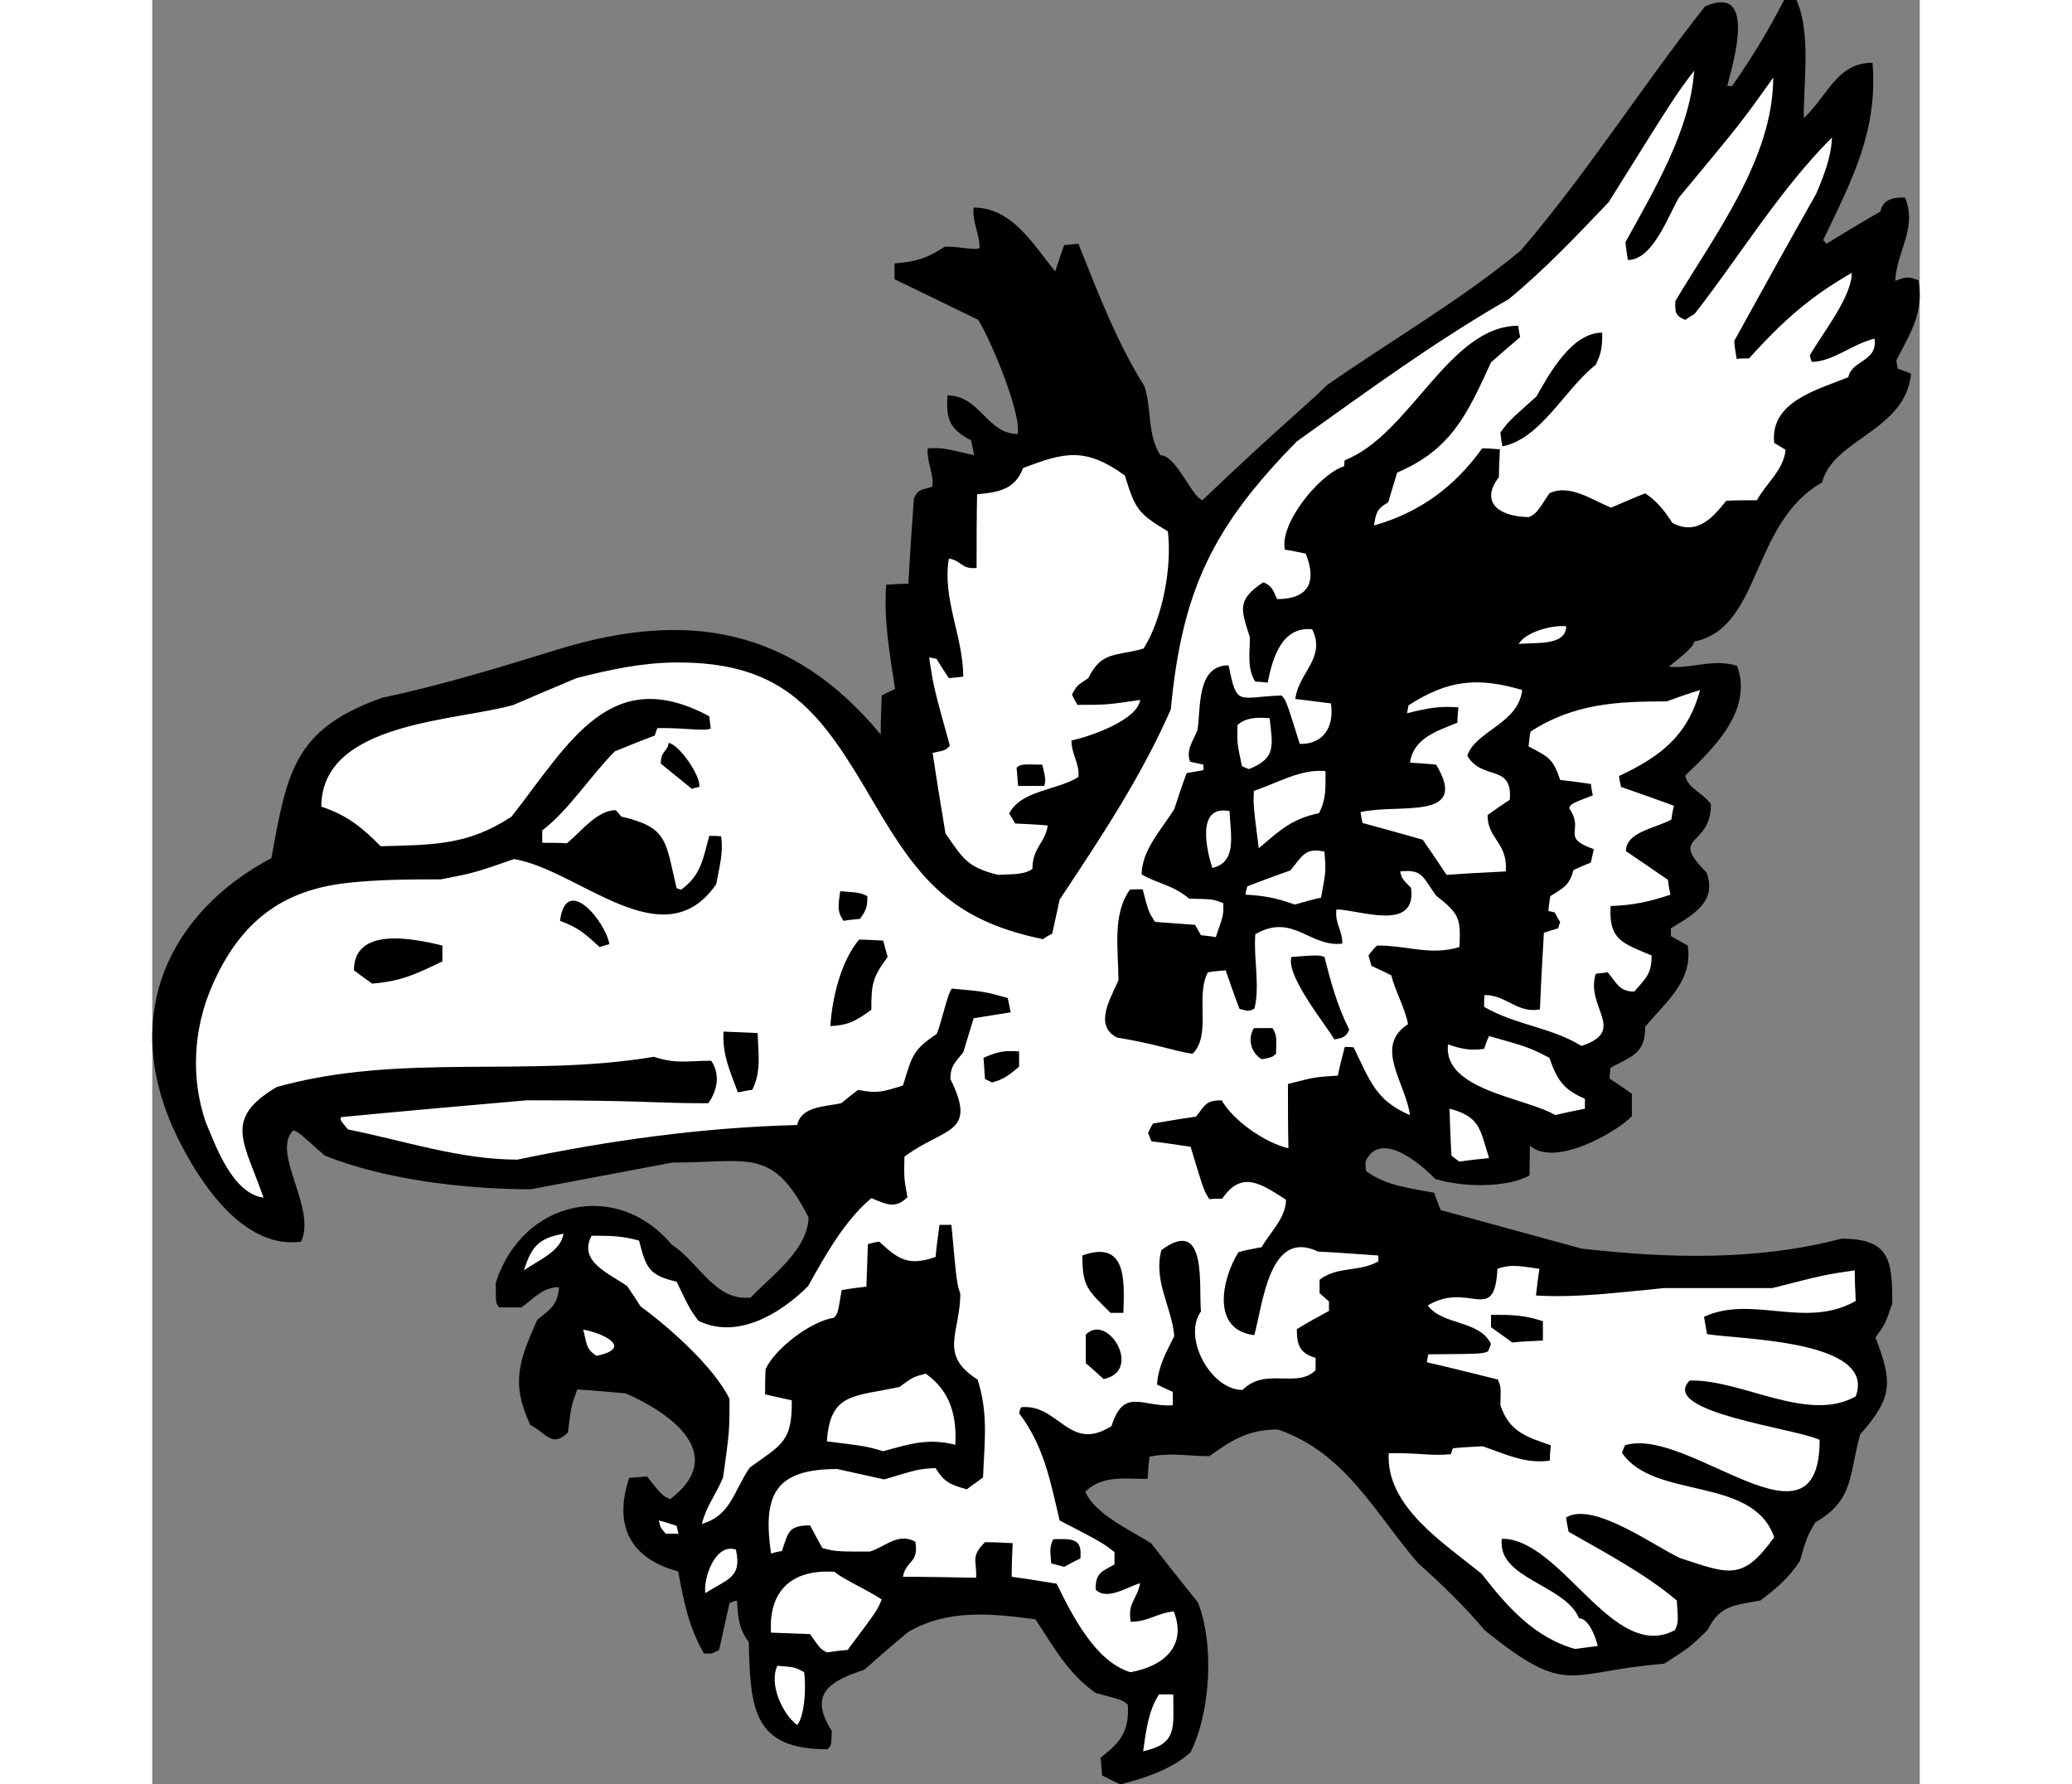 <?xml version="1.0" encoding="UTF-8"?>
<!DOCTYPE svg PUBLIC "-//W3C//DTD SVG 1.1//EN" "http://www.w3.org/Graphics/SVG/1.1/DTD/svg11.dtd">
<!-- Creator: CorelDRAW -->
<svg xmlns="http://www.w3.org/2000/svg" xml:space="preserve" width="7.848in" height="6.757in" version="1.1" style="shape-rendering:geometricPrecision; text-rendering:geometricPrecision; image-rendering:optimizeQuality; fill-rule:evenodd; clip-rule:evenodd"
viewBox="0 0 7847.73 7920.78"
 xmlns:xlink="http://www.w3.org/1999/xlink"
 xmlns:xodm="http://www.corel.com/coreldraw/odm/2003">
 <rect x="0" y="0" width="7847.73" height="7920.78" fill="#808080" stroke="none"/>
 <defs>
  <style type="text/css">
   <![CDATA[
    .fil0 {fill:black}
    .fil1 {fill:white}
   ]]>
  </style>
 </defs>
 <g id="Layer_x0020_1">
  <g id="_2008578562704">
   <path class="fil0" d="M4298.58 7920.78c-28.52,-13.16 -54.85,-26.33 -81.18,-39.49 -2.19,-26.33 -4.39,-52.66 -6.58,-78.99 89.96,-70.21 127.26,-116.29 120.68,-234.77 -19.75,-19.75 -19.75,-19.75 -142.62,-52.66 -122.87,-85.57 -184.31,-201.86 -267.68,-326.92 -197.47,-26.33 -390.55,-46.08 -566.08,57.05 -65.82,54.85 -129.45,109.71 -193.08,166.75 -160.17,52.66 -247.94,109.71 -144.81,272.07 -2.19,65.82 -2.19,65.82 -19.75,81.18 -329.12,0 -342.28,-177.72 -348.87,-476.12 -46.08,-61.44 -46.08,-105.32 -52.66,-184.31 -10.97,2.19 -21.94,6.58 -32.91,10.97 -15.36,68.02 -30.72,138.23 -46.08,208.44 -32.91,17.55 -32.91,17.55 -68.02,15.36 -68.02,-120.68 -87.76,-225.99 -114.09,-364.22 -199.67,-52.66 -291.82,-190.89 -217.22,-414.69 26.33,-2.19 52.66,-4.39 78.99,-6.58 65.82,83.38 65.82,83.38 103.12,100.93 258.91,-197.47 4.39,-381.78 -197.47,-469.54 -72.41,-6.58 -144.81,-13.16 -215.02,-17.55 -26.33,70.21 -26.33,70.21 -41.69,190.89 -70.21,70.21 -96.54,2.19 -166.75,-32.91 -87.76,-186.5 -50.46,-285.24 30.72,-467.35 65.82,-52.66 89.96,-68.02 96.54,-144.81 -72.41,0 -111.9,50.46 -166.75,89.96 -32.91,0 -65.82,0 -98.74,0 -15.36,-17.55 -15.36,-17.55 -15.36,-109.71 118.48,-368.61 539.75,-458.57 781.11,-168.95 122.87,78.99 190.89,252.32 351.06,234.77 94.35,-98.74 252.32,-210.64 256.71,-355.45 -160.17,-313.76 -261.1,-243.55 -605.58,-243.55 -210.64,39.49 -419.08,78.99 -627.52,118.48 -289.62,0 -645.07,-41.69 -914.95,-149.2 -120.68,-107.51 -120.68,-107.51 -140.42,-111.9 -98.74,98.74 105.32,344.48 35.11,493.68 -229.29,31.68 -416.05,-203.17 -536.76,-438.61 -289.3,-564.21 -38.6,-1029.64 405.12,-1264.03 70.21,-388.36 103.12,-572.67 489.29,-710.9 266.52,-56.77 522.84,-135.08 780.36,-214.56 571.57,-176.38 1039.42,-100.96 1435.71,376.92 0,-59.24 2.19,-116.29 4.39,-173.34 19.75,-10.97 39.49,-19.75 59.24,-28.52 -24.14,-160.17 -50.46,-302.79 -39.49,-462.96 32.91,-2.19 65.82,-4.39 98.74,-4.39 6.58,-127.26 15.36,-252.32 24.14,-377.39 17.55,-43.88 37.3,-39.49 81.18,-52.66 10.97,-48.27 -24.14,-107.51 -19.75,-171.14 65.82,-2.19 65.82,-2.19 206.25,30.72 -4.39,-21.94 -8.78,-43.88 -13.16,-65.82 -94.35,-50.46 -111.9,-89.96 -105.32,-199.67 144.81,0 175.53,171.14 311.57,171.14 19.75,-85.57 -122.87,-427.85 -175.53,-506.84 -125.06,-61.44 -247.94,-120.68 -370.81,-179.92 0,-24.14 0,-48.27 0,-70.21 100.93,-8.78 140.42,-21.94 223.8,-74.6 76.79,0 127.26,17.55 153.59,6.58 0,-68.02 -32.91,-111.9 -26.33,-179.92 171.14,0 263.29,162.36 362.03,283.04 13.16,-39.49 26.33,-78.99 39.49,-116.29 19.75,-2.19 41.69,-4.39 63.63,-6.58 87.76,219.41 168.95,434.44 294.01,634.1 32.91,107.51 10.97,212.83 70.21,304.98 70.21,0 138.23,184.31 186.5,199.67 311.57,-298.4 482.71,-438.82 550.72,-509.04 285.24,-199.67 594.61,-377.39 862.29,-599 294.01,-342.28 537.56,-728.45 818.41,-1083.9 234.77,-103.12 122.87,256.71 98.74,353.25 6.58,0 13.16,0 21.94,0 87.76,-127.26 160.17,-243.55 230.38,-381.78 17.55,0 35.11,0 54.85,0 65.82,147.01 30.72,362.03 32.91,524.39 107.51,-100.93 147.01,-245.74 304.98,-245.74 24.14,300.59 -87.76,513.42 -219.41,787.69 4.39,4.39 8.78,8.78 15.36,15.36 78.99,-48.27 157.98,-96.54 239.16,-142.62 8.78,-52.66 59.24,-65.82 109.71,-61.44 54.85,138.23 -37.3,234.77 -43.88,368.61 50.46,-17.55 52.66,-19.75 103.12,-2.19 24.14,142.62 -32.91,230.38 -98.74,355.45 2.19,10.97 4.39,24.14 6.58,37.3 19.75,6.58 39.49,13.16 59.24,21.94 -24.14,254.52 -346.67,289.62 -394.94,482.71 -318.4,181.31 -268.27,646.51 -568.28,706.51 0,28.52 -89.96,89.96 -111.9,111.9 107.51,8.78 193.08,-37.3 302.79,-4.39 70.21,193.08 -96.54,359.84 -230.38,487.09 10.97,57.05 78.99,76.79 114.09,127.26 0,195.28 -190.89,131.65 -19.75,302.79 48.27,129.45 -57.05,186.5 -157.98,247.94 0,10.97 0,21.94 0,35.11 24.14,13.16 48.27,26.33 74.6,41.69 24.14,153.59 -89.96,243.55 -188.69,359.84 0,118.48 -54.85,129.45 -153.59,182.11 -2.19,15.36 -4.39,30.72 -4.39,48.27 32.91,21.94 65.82,43.88 98.74,68.02 0,32.91 0,65.82 0,98.74 -68.02,72.41 -342.28,228.19 -451.99,131.65 -2.19,43.88 -2.19,87.76 -2.19,131.65 -103.12,57.05 -302.79,52.66 -419.08,15.36 -61.44,-63.63 -243.55,-221.61 -309.37,-76.79 0,13.16 0,26.33 2.19,41.69 87.76,65.82 197.47,76.79 302.79,96.54 8.78,24.14 17.55,50.46 28.52,76.79 208.44,57.05 416.88,114.09 625.32,171.14 383.97,43.88 778.91,54.85 1154.11,-43.88 215.02,0 225.99,94.35 225.99,287.43 -30.72,89.96 -30.72,89.96 -74.6,151.39 76.79,199.67 76.79,265.49 -68.02,430.05 -50.46,179.92 -26.33,291.82 -199.67,390.55 -37.3,65.82 -37.3,65.82 -68.02,171.14 -50.46,76.79 -103.12,120.68 -175.53,175.53 -120.68,21.94 -179.92,21.94 -234.77,131.65 -78.99,76.79 -78.99,76.79 -193.08,149.2 -430.05,32.91 -421.27,153.59 -796.47,-149.2 -87.76,-105.32 -193.08,-206.25 -296.21,-298.4 -197.47,-230.38 -320.34,-487.09 -620.94,-592.41 -131.65,0 -204.05,46.08 -304.98,118.48 -94.35,0 -168.95,-17.55 -265.49,2.19 -4.39,32.91 -6.58,65.82 -8.78,98.74 -100.93,0 -201.86,-17.55 -276.46,57.05 43.88,100.93 201.86,171.14 291.82,228.19 68.02,87.76 138.23,175.53 208.44,263.29 72.41,184.31 57.05,482.71 -32.91,664.82 -81.18,74.6 -206.25,116.29 -311.57,142.62z"/>
   <path class="fil1" d="M4399.51 7773.77c13.16,-89.96 21.94,-175.53 70.21,-252.32 19.75,0 41.69,0 63.63,0 0,147.01 19.75,219.41 -133.84,252.32z"/>
   <path class="fil1" d="M2863.62 7657.48c-65.82,-48.27 -127.26,-184.31 -87.76,-263.29 78.99,6.58 78.99,6.58 118.48,28.52 8.78,57.05 4.39,190.89 -30.72,234.77z"/>
   <path class="fil1" d="M4342.46 7422.71c-155.78,-48.27 -256.71,-250.13 -326.92,-392.75 -68.02,-10.97 -133.84,-21.94 -199.67,-30.72 0,-50.46 2.19,-100.93 4.39,-149.2 -41.69,-2.19 -83.38,-4.39 -122.87,-4.39 -65.82,65.82 -35.11,81.18 -39.49,157.98 -109.71,-2.19 -217.22,-4.39 -324.73,-4.39 13.16,-74.6 72.41,-59.24 54.85,-155.78 -76.79,-41.69 -131.65,21.94 -201.86,43.88 -149.2,0 -149.2,0 -210.64,-15.36 -19.75,-35.11 -37.3,-68.02 -54.85,-100.93 -98.74,0 -96.54,32.91 -125.06,114.09 -17.55,2.19 -32.91,6.58 -48.27,10.97 -37.3,-258.91 15.36,-375.19 294.01,-375.19 68.02,15.36 138.23,30.72 208.44,46.08 153.59,-46.08 153.59,-46.08 228.19,-50.46 39.49,65.82 70.21,74.6 138.23,94.35 24.14,-17.55 48.27,-35.11 72.41,-52.66 6.58,-157.98 24.14,-285.24 -24.14,-434.44 -175.53,-111.9 -76.79,-206.25 -76.79,-381.78 -15.36,-43.88 -15.36,-43.88 -39.49,-304.98 -17.55,0 -35.11,0 -52.66,0 -6.58,46.08 -13.16,94.35 -17.55,142.62 -120.68,41.69 -164.56,10.97 -250.13,-68.02 -17.55,2.19 -35.11,6.58 -50.46,10.97 -2.19,61.44 -4.39,125.06 -6.58,188.69 -37.3,4.39 -74.6,8.78 -109.71,15.36 -17.55,105.32 -17.55,105.32 -35.11,122.87 -100.93,15.36 -261.1,136.04 -302.79,228.19 -2.19,37.3 -2.19,74.6 -2.19,111.9 39.49,8.78 78.99,17.55 118.48,26.33 2.19,184.31 -43.88,195.28 -186.5,298.4 -72.41,105.32 -83.38,212.83 -212.83,250.13 19.75,-78.99 63.63,-131.65 94.35,-206.25 28.52,-206.25 28.52,-206.25 28.52,-348.87 -70.21,-142.62 -265.49,-315.95 -394.94,-410.3 -19.75,-30.72 -39.49,-61.44 -59.24,-89.96 -81.18,-57.05 -219.41,-109.71 -157.98,-223.8 78.99,0 136.04,0 210.64,21.94 30.72,118.48 41.69,153.59 166.75,182.11 59.24,122.87 59.24,122.87 96.54,173.34 173.34,85.57 366.42,-32.91 487.09,-153.59 74.6,-133.84 162.36,-291.82 280.85,-390.55 70.21,28.52 107.51,48.27 160.17,-4.39 -15.36,-85.57 -15.36,-85.57 -13.16,-179.92 175.53,-131.65 326.92,-96.54 204.05,-344.48 0,-59.24 21.94,-74.6 57.05,-118.48 15.36,-50.46 30.72,-100.93 46.08,-151.39 54.85,-8.78 109.71,-17.55 164.56,-26.33 -4.39,-21.94 -8.78,-43.88 -13.16,-63.63 -103.12,-28.52 -103.12,-28.52 -247.94,-41.69 -19.75,19.75 -50.46,168.95 -68.02,201.86 -109.71,72.41 -109.71,103.12 -149.2,228.19 -83.38,26.33 -111.9,37.3 -199.67,19.75 -26.33,19.75 -50.46,39.49 -74.6,59.24 -72.41,15.36 -177.72,13.16 -195.28,96.54 -421.27,10.97 -831.57,68.02 -1241.87,153.59 -256.71,0 -500.26,-83.38 -752.58,-133.84 -35.11,-41.69 -35.11,-41.69 -30.72,-54.85 274.27,-26.33 548.53,-50.46 824.99,-74.6 528.78,0 557.31,13.16 805.24,13.16 39.49,-54.85 54.85,-127.26 13.16,-188.69 -105.32,0 -155.78,15.36 -254.52,-17.55 -559.5,94.35 -1123.39,-19.75 -1674.11,133.84 -241.35,142.62 -144.81,243.55 -59.24,491.48 -138.23,-19.75 -210.64,-225.99 -256.71,-335.7 -65.76,-191.96 -57.41,-411.39 31.14,-610.92 123.88,-279.16 308.74,-419.36 600.9,-450.97 134.67,-14.56 268.37,-15.43 412.36,-15.43 147.01,-28.52 147.01,-28.52 324.73,-89.96 289.62,48.27 662.62,449.79 897.4,111.9 13.16,-74.6 32.91,-136.04 21.94,-212.83 -17.55,-2.19 -35.11,-2.19 -52.66,-2.19 -28.52,105.32 -37.3,175.53 -125.06,239.16 -6.58,-2.19 -13.16,-4.39 -19.75,-6.58 -50.46,-210.64 -37.3,-269.88 -245.74,-318.15 -8.78,-10.97 -17.55,-19.75 -24.14,-28.52 -83.38,0 -155.78,96.54 -217.22,147.01 -37.3,-2.19 -74.6,-2.19 -109.71,-2.19 0,-19.75 0,-37.3 0,-54.85 118.48,-89.96 212.83,-241.35 322.54,-351.06 59.24,-24.14 118.48,-48.27 177.72,-70.21 2.19,-10.97 6.58,-21.94 10.97,-32.91 125.06,-2.19 204.05,15.36 236.97,2.19 -2.19,-19.75 -4.39,-37.3 -6.58,-54.85 -438.82,-234.77 -618.74,114.09 -877.65,445.41 -195.28,129.45 -353.25,125.06 -581.44,131.65 -81.18,-83.38 -153.59,-140.42 -263.29,-175.53 0,-379.58 607.77,-379.58 853.51,-451.99 92.15,-39.49 184.31,-78.99 278.65,-118.48 156.88,-40.59 296.21,-68.02 434.71,-69.66 499.84,-5.92 656.59,230.63 886.42,623.16 197.38,337.15 342.93,520.47 750.12,604.99 13.16,-8.78 26.33,-17.55 41.69,-24.14 10.97,-50.46 21.94,-100.93 32.91,-151.39 182.11,-274.27 362.03,-544.14 493.68,-844.74 50.46,-533.17 188.69,-811.82 559.5,-1189.21 307.18,-219.41 612.16,-443.21 941.28,-631.91 160.17,-131.65 300.59,-280.85 443.21,-430.05 296.21,-473.93 296.21,-473.93 379.58,-583.64 -17.55,265.49 -179.92,533.17 -304.98,761.36 2.19,26.33 6.58,52.66 10.97,78.99 109.71,0 177.72,-193.08 225.99,-276.46 278.65,-335.7 278.65,-335.7 419.08,-533.17 0,357.64 -258.91,697.73 -434.44,991.74 -2.19,50.46 0,65.82 43.88,83.38 13.16,-8.78 26.33,-17.55 41.69,-26.33 201.86,-258.91 377.39,-550.72 609.97,-783.3 -4.39,89.96 -35.11,166.75 -70.21,250.13 -122.87,217.22 -243.55,434.44 -364.22,653.85 2.19,26.33 6.58,52.66 10.97,78.99 17.55,-2.19 35.11,-2.19 54.85,-2.19 147.01,-162.36 267.68,-272.07 456.38,-379.58 0,107.51 -131.65,269.88 -186.5,366.42 2.19,8.78 4.39,17.55 8.78,28.52 92.15,0 179.92,-78.99 278.65,-103.12 15.36,103.12 -100.93,94.35 -116.29,171.14 -133.84,54.85 -348.87,107.51 -329.12,291.82 15.36,8.78 32.91,19.75 50.46,30.72 -8.78,89.96 -83.38,144.81 -127.26,223.8 -46.08,0 -92.15,0 -136.04,2.19 -59.24,74.6 -129.45,155.78 -239.16,98.74 -35.11,-54.85 -68.02,-96.54 -120.68,-131.65 -50.46,19.75 -100.93,41.69 -151.39,63.63 -83.38,-32.91 -184.31,-107.51 -274.27,-63.63 -57.05,87.76 -57.05,87.76 -89.96,105.32 -122.87,0 -223.8,-59.24 -133.84,-177.72 0,-41.69 2.19,-83.38 4.39,-122.87 -26.33,-2.19 -52.66,-4.39 -78.99,-4.39 -120.68,168.95 -276.46,285.24 -480.51,342.28 10.97,-61.44 13.16,-72.41 63.63,-103.12 13.16,-43.88 26.33,-87.76 39.49,-131.65 243.55,-103.12 313.76,-265.49 416.88,-489.29 41.69,-37.3 85.57,-74.6 129.45,-111.9 -4.39,-17.55 -6.58,-35.11 -8.78,-50.46 -307.18,0 -480.51,484.9 -770.14,596.8 -2.19,8.78 -2.19,17.55 -2.19,26.33 -114.09,37.3 -289.62,258.91 -263.29,370.81 30.72,4.39 61.44,10.97 92.15,17.55 50.46,125.06 13.16,201.86 -127.26,201.86 -17.55,-39.49 -21.94,-59.24 -61.44,-74.6 -118.48,78.99 -98.74,120.68 -59.24,243.55 0,68.02 -13.16,140.42 24.14,197.47 17.55,0 35.11,2.19 54.85,4.39 21.94,-111.9 63.63,-250.13 197.47,-236.97 63.63,127.26 -61.44,193.08 -74.6,309.37 52.66,6.58 105.32,13.16 157.98,19.75 15.36,100.93 -30.72,182.11 -138.23,179.92 -61.44,-195.28 -61.44,-195.28 -81.18,-215.02 -195.28,6.58 -197.47,52.66 -234.77,-133.84 -142.62,0 -122.87,186.5 -138.23,287.43 -19.75,48.27 -52.66,89.96 -32.91,140.42 19.75,4.39 39.49,8.78 59.24,13.16 0,6.58 0,15.36 0,24.14 -26.33,4.39 -50.46,8.78 -74.6,13.16 -19.75,52.66 -37.3,105.32 -54.85,160.17 -54.85,87.76 -144.81,182.11 -144.81,289.62 76.79,43.88 138.23,46.08 210.64,107.51 105.32,2.19 105.32,2.19 151.39,19.75 2.19,50.46 2.19,50.46 -32.91,151.39 -21.94,-4.39 -43.88,-6.58 -65.82,-8.78 -8.78,-15.36 -17.55,-30.72 -26.33,-46.08 -59.24,-4.39 -118.48,-8.78 -177.72,-13.16 -28.52,-43.88 -28.52,-43.88 -54.85,-144.81 -19.75,0 -39.49,0 -57.05,2.19 -78.99,111.9 -50.46,265.49 -50.46,401.52 -32.91,78.99 -111.9,199.67 -6.58,254.52 175.53,28.52 250.13,59.24 335.7,72.41 85.57,-85.57 10.97,-254.52 68.02,-362.03 26.33,-4.39 52.66,-6.58 78.99,-8.78 19.75,57.05 39.49,114.09 61.44,171.14 39.49,10.97 39.49,10.97 65.82,0 26.33,-98.74 -4.39,-225.99 4.39,-331.31 166.75,-96.54 241.35,59.24 386.17,41.69 0,-63.63 -32.91,-85.57 -26.33,-151.39 92.15,-2.19 359.84,105.32 331.31,-96.54 -39.49,-39.49 -39.49,-39.49 -48.27,-72.41 100.93,-10.97 98.74,24.14 160.17,107.51 103.12,81.18 109.71,100.93 103.12,228.19 -131.65,39.49 -234.77,-8.78 -366.42,-6.58 -13.16,13.16 -26.33,28.52 -37.3,43.88 4.39,15.36 8.78,30.72 13.16,46.08 28.52,13.16 57.05,26.33 87.76,41.69 19.75,76.79 61.44,144.81 74.6,217.22 -153.59,98.74 -10.97,258.91 8.78,403.72 -153.59,-65.82 -177.72,-153.59 -250.13,-300.59 -13.16,-2.19 -26.33,-2.19 -39.49,-2.19 -10.97,41.69 -21.94,83.38 -30.72,127.26 -103.12,6.58 -103.12,6.58 -221.61,37.3 0,94.35 0,188.69 2.19,285.24 -103.12,-24.14 -243.55,-120.68 -296.21,-212.83 -70.21,0 -72.41,19.75 -114.09,72.41 -63.63,8.78 -127.26,19.75 -190.89,30.72 -8.78,13.16 -15.36,26.33 -21.94,41.69 4.39,10.97 8.78,24.14 15.36,37.3 57.05,6.58 114.09,15.36 173.34,24.14 59.24,195.28 59.24,195.28 83.38,232.58 17.55,-2.19 37.3,-2.19 57.05,-2.19 87.76,-129.45 175.53,-63.63 283.04,4.39 0,81.18 -68.02,140.42 -107.51,210.64 -35.11,6.58 -70.21,13.16 -103.12,21.94 -74.6,118.48 -122.87,346.67 70.21,368.61 39.49,-147.01 68.02,-473.93 283.04,-370.81 87.76,4.39 177.72,10.97 267.68,17.55 0,8.78 0,17.55 0,26.33 -87.76,48.27 -179.92,19.75 -261.1,81.18 0,19.75 0,39.49 0,59.24 13.16,10.97 26.33,24.14 41.69,37.3 0,13.16 0,26.33 0,41.69 -48.27,26.33 -96.54,52.66 -142.62,81.18 0,70.21 13.16,107.51 83.38,127.26 0,17.55 0,35.11 0,54.85 -83.38,83.38 -221.61,-15.36 -324.73,87.76 -140.42,0 -267.68,-232.58 -184.31,-348.87 -10.97,-107.51 30.72,-425.66 -175.53,-272.07 -37.3,136.04 46.08,252.32 57.05,381.78 -37.3,74.6 -70.21,131.65 -76.79,215.02 21.94,10.97 46.08,21.94 70.21,32.91 0,19.75 0,39.49 0,59.24 -136.04,8.78 -217.22,-81.18 -272.07,92.15 -188.69,120.68 -234.77,-100.93 -401.52,-83.38 -4.39,8.78 -6.58,17.55 -8.78,26.33 111.9,149.2 138.23,300.59 179.92,476.12 186.5,96.54 186.5,96.54 243.55,140.42 0,17.55 0,35.11 0,54.85 -54.85,30.72 -85.57,37.3 -83.38,111.9 50.46,50.46 140.42,-13.16 197.47,-28.52 -15.36,74.6 -57.05,87.76 -41.69,171.14 76.79,0 118.48,-39.49 190.89,-46.08 59.24,151.39 -41.69,243.55 -193.08,269.88z"/>
   <path class="fil1" d="M2995.27 7334.95c-28.52,-15.36 -28.52,-15.36 -74.6,-81.18 -59.24,-2.19 -116.29,-4.39 -173.34,-6.58 -10.97,-182.11 87.76,-283.04 283.04,-269.88 24.14,26.33 155.78,85.57 208.44,122.87 -19.75,48.27 -19.75,48.27 -151.39,223.8 -30.72,2.19 -61.44,6.58 -92.15,10.97z"/>
   <path class="fil1" d="M6317.17 7319.59c-179.92,-50.46 -300.59,-186.5 -414.69,-333.51 -166.75,-136.04 -425.66,-298.4 -412.49,-535.37 140.42,-2.19 184.31,13.16 276.46,4.39 2.19,-8.78 4.39,-17.55 8.78,-26.33 43.88,-4.39 87.76,-6.58 131.65,-8.78 103.12,35.11 188.69,78.99 298.4,63.63 0,-24.14 2.19,-46.08 4.39,-68.02 -107.51,-37.3 -184.31,-59.24 -223.8,-177.72 2.19,-81.18 2.19,-81.18 -10.97,-114.09 -105.32,-26.33 -210.64,-52.66 -315.95,-76.79 2.19,-13.16 4.39,-24.14 6.58,-35.11 239.16,-2.19 239.16,-2.19 265.49,-13.16 4.39,-10.97 8.78,-21.94 13.16,-32.91 -52.66,-107.51 -215.02,-81.18 -280.85,-171.14 184.31,-109.71 296.21,89.96 309.37,-162.36 63.63,-24.14 118.48,-8.78 186.5,0 -6.58,39.49 -10.97,78.99 -15.36,118.48 188.69,10.97 379.58,-15.36 568.28,-32.91 160.17,0 320.34,0 480.51,0 232.58,-59.24 232.58,-59.24 366.42,-78.99 0,43.88 2.19,89.96 4.39,136.04 -223.8,127.26 -458.57,-28.52 -673.6,70.21 4.39,24.14 8.78,50.46 13.16,76.79 136.04,24.14 754.78,24.14 660.43,276.46 -212.83,120.68 -506.84,-76.79 -737.22,-70.21 -140.42,140.42 473.93,212.83 577.05,263.29 0,541.95 -583.64,-63.63 -864.48,24.14 -4.39,10.97 -8.78,21.94 -13.16,32.91 140.42,210.64 581.44,100.93 675.79,375.19 -140.42,195.28 -197.47,164.56 -419.08,92.15 -116.29,-54.85 -386.17,-252.32 -504.65,-179.92 2.19,19.75 6.58,41.69 10.97,63.63 157.98,89.96 340.09,186.5 480.51,304.98 6.58,98.74 6.58,98.74 -8.78,131.65 -274.27,147.01 -502.45,-405.91 -767.94,-405.91 -24.14,177.72 283.04,204.05 342.28,353.25 43.88,0 74.6,85.57 83.38,122.87 -35.11,4.39 -68.02,8.78 -100.93,13.16z"/>
   <path class="fil1" d="M2455.52 7071.65c-8.78,-65.82 43.88,-223.8 136.04,-193.08 26.33,122.87 -30.72,127.26 -136.04,193.08z"/>
   <path class="fil0" d="M4048.45 6955.36c-19.75,-6.58 -39.49,-10.97 -57.05,-15.36 -2.19,-46.08 -10.97,-65.82 8.78,-107.51 87.76,-2.19 129.45,-4.39 120.68,85.57 -24.14,10.97 -48.27,24.14 -72.41,37.3z"/>
   <path class="fil1" d="M2279.99 6808.36c-24.14,-28.52 -24.14,-28.52 -30.72,-59.24 26.33,6.58 52.66,15.36 78.99,24.14 2.19,10.97 4.39,21.94 8.78,35.11 -19.75,0 -39.49,0 -57.05,0z"/>
   <path class="fil1" d="M3245.4 6441.94c-74.6,-21.94 -74.6,-21.94 -250.13,-43.88 15.36,-215.02 114.09,-197.47 322.54,-241.35 59.24,-43.88 59.24,-43.88 116.29,-59.24 111.9,78.99 138.23,190.89 131.65,315.95 -118.48,-30.72 -201.86,-4.39 -320.34,28.52z"/>
   <path class="fil0" d="M4223.98 6121.6c-26.33,-24.14 -52.66,-48.27 -78.99,-70.21 0,-43.88 0,-85.57 0,-127.26 98.74,-98.74 254.52,162.36 78.99,197.47z"/>
   <path class="fil1" d="M1972.81 6018.47c-50.46,-30.72 -43.88,-61.44 -59.24,-116.29 87.76,15.36 225.99,81.18 59.24,116.29z"/>
   <path class="fil0" d="M6038.52 5959.23c-32.91,-24.14 -63.63,-46.08 -94.35,-68.02 0,-19.75 0,-37.3 0,-54.85 89.96,0 144.81,0 230.38,28.52 0,28.52 0,57.05 0,85.57 -46.08,2.19 -92.15,4.39 -136.04,8.78z"/>
   <path class="fil0" d="M4254.69 5827.59c-100.93,-100.93 -125.06,-114.09 -125.06,-254.52 199.67,-72.41 186.5,116.29 182.11,254.52 -19.75,0 -39.49,0 -57.05,0z"/>
   <path class="fil1" d="M1650.27 5638.89c35.11,-109.71 68.02,-142.62 175.53,-162.36 -10.97,78.99 -114.09,118.48 -175.53,162.36z"/>
   <path class="fil1" d="M5803.74 5156.18c-13.16,-8.78 -24.14,-17.55 -35.11,-26.33 -4.39,-70.21 -6.58,-140.42 -8.78,-208.44 136.04,35.11 136.04,92.15 175.53,219.41 -43.88,4.39 -87.76,8.78 -131.65,15.36z"/>
   <path class="fil1" d="M6229.4 4949.94c-127.26,-76.79 -500.26,-109.71 -476.12,-313.76 59.24,19.75 96.54,28.52 160.17,19.75 6.58,-19.75 13.16,-39.49 21.94,-57.05 177.72,50.46 177.72,50.46 267.68,96.54 35.11,98.74 61.44,140.42 157.98,182.11 0,13.16 0,28.52 0,43.88 -43.88,8.78 -87.76,17.55 -131.65,28.52z"/>
   <path class="fil0" d="M2600.33 4849.01c-35.11,-94.35 -70.21,-168.95 -63.63,-269.88 50.46,2.19 100.93,4.39 151.39,6.58 2.19,92.15 17.55,168.95 -24.14,252.32 -21.94,2.19 -43.88,6.58 -63.63,10.97z"/>
   <path class="fil0" d="M3728.11 4805.13c-10.97,-6.58 -21.94,-10.97 -30.72,-15.36 -2.19,-32.91 -4.39,-63.63 -6.58,-94.35 61.44,-26.33 87.76,-32.91 157.98,-28.52 0,21.94 0,43.88 0,68.02 -41.69,35.11 -68.02,57.05 -120.68,70.21z"/>
   <path class="fil0" d="M4926.1 4702c-48.27,-28.52 -63.63,-89.96 -35.11,-138.23 26.33,0 54.85,0 83.38,0 17.55,32.91 17.55,32.91 15.36,114.09 -17.55,15.36 -17.55,15.36 -63.63,24.14z"/>
   <path class="fil1" d="M6345.69 4642.76c-136.04,-83.38 -291.82,-92.15 -432.24,-173.34 0,-17.55 0,-35.11 2.19,-52.66 96.54,0 147.01,83.38 245.74,63.63 4.39,-114.09 10.97,-228.19 17.55,-340.09 19.75,-6.58 41.69,-13.16 63.63,-19.75 2.19,-8.78 4.39,-17.55 8.78,-26.33 -8.78,-15.36 -17.55,-30.72 -24.14,-43.88 -10.97,-2.19 -19.75,-4.39 -28.52,-6.58 2.19,-21.94 4.39,-43.88 8.78,-65.82 61.44,-39.49 83.38,-46.08 103.12,-116.29 24.14,-10.97 50.46,-21.94 76.79,-32.91 4.39,-19.75 8.78,-39.49 13.16,-59.24 -153.59,-54.85 -37.3,-78.99 -109.71,-182.11 8.78,-19.75 8.78,-19.75 105.32,-57.05 -4.39,-17.55 -6.58,-35.11 -8.78,-50.46 -46.08,-6.58 -92.15,-13.16 -136.04,-17.55 -32.91,-96.54 -50.46,-100.93 -140.42,-149.2 2.19,-21.94 4.39,-43.88 8.78,-65.82 193.08,-125.06 386.17,-133.84 603.38,-133.84 48.27,-17.55 98.74,-35.11 149.2,-50.46 -54.85,204.05 -177.72,296.21 -359.84,381.78 2.19,15.36 4.39,30.72 8.78,48.27 76.79,26.33 155.78,54.85 234.77,83.38 -4.39,19.75 -8.78,39.49 -10.97,61.44 -72.41,39.49 -201.86,54.85 -201.86,140.42 61.44,41.69 122.87,83.38 186.5,127.26 2.19,21.94 6.58,43.88 10.97,65.82 -98.74,32.91 -162.36,46.08 -265.49,50.46 -8.78,149.2 50.46,164.56 182.11,219.41 0,81.18 -24.14,98.74 -76.79,160.17 -68.02,0 -76.79,-37.3 -118.48,-85.57 -17.55,2.19 -35.11,4.39 -52.66,6.58 -48.27,149.2 142.62,252.32 -63.63,320.34z"/>
   <path class="fil0" d="M5248.63 4614.24c-39.49,-68.02 -215.02,-280.85 -190.89,-366.42 118.48,-8.78 118.48,-8.78 147.01,0 28.52,114.09 57.05,217.22 109.71,322.54 -13.16,35.11 -32.91,37.3 -65.82,43.88z"/>
   <path class="fil0" d="M3010.63 4555c8.78,-127.26 46.08,-285.24 127.26,-383.97 35.11,0 70.21,2.19 107.51,4.39 6.58,24.14 13.16,48.27 19.75,72.41 -68.02,92.15 -72.41,120.68 -72.41,234.77 -68.02,48.27 -98.74,68.02 -182.11,72.41z"/>
   <path class="fil0" d="M976.68 4366.3c-28.52,-19.75 -54.85,-39.49 -81.18,-59.24 0,-190.89 252.32,-144.81 392.75,-109.71 0,21.94 0,46.08 0,70.21 -118.48,57.05 -182.11,87.76 -311.57,98.74z"/>
   <path class="fil0" d="M1985.97 4203.94c-63.63,-59.24 -96.54,-87.76 -175.53,-116.29 26.33,-208.44 199.67,-2.19 219.41,103.12 -15.36,4.39 -30.72,8.78 -43.88,13.16z"/>
   <path class="fil0" d="M3069.87 4087.65c-32.91,-43.88 -21.94,-76.79 -15.36,-131.65 87.76,6.58 87.76,6.58 120.68,21.94 0,48.27 -4.39,61.44 -32.91,100.93 -24.14,2.19 -48.27,4.39 -72.41,8.78z"/>
   <path class="fil1" d="M5073.1 4015.24c-81.18,-28.52 -133.84,-39.49 -219.41,-43.88 2.19,-13.16 4.39,-26.33 8.78,-37.3 63.63,-24.14 127.26,-48.27 190.89,-70.21 52.66,-63.63 65.82,-103.12 151.39,-83.38 6.58,87.76 6.58,87.76 -15.36,204.05 -39.49,8.78 -78.99,19.75 -116.29,30.72z"/>
   <path class="fil1" d="M3756.63 3883.59c-136.04,-32.91 -155.78,-70.21 -234.77,-184.31 -19.75,-120.68 -39.49,-239.16 -57.05,-357.64 57.05,-10.97 57.05,-10.97 76.79,-30.72 -72.41,-261.1 -72.41,-261.1 -92.15,-392.75 10.97,2.19 21.94,4.39 32.91,6.58 17.55,28.52 35.11,57.05 54.85,85.57 19.75,-2.19 41.69,-4.39 63.63,-6.58 0,-177.72 -94.35,-346.67 -63.63,-524.39 59.24,10.97 54.85,48.27 122.87,41.69 0,-109.71 0,-219.41 2.19,-326.92 96.54,-8.78 168.95,-21.94 204.05,-116.29 182.11,-70.21 276.46,-94.35 451.99,32.91 46.08,147.01 54.85,166.75 190.89,247.94 19.75,157.98 -24.14,388.36 -107.51,520.01 -118.48,35.11 -186.5,8.78 -245.74,131.65 -50.46,32.91 -50.46,32.91 -72.41,72.41 6.58,15.36 15.36,30.72 24.14,46.08 129.45,0 129.45,0 278.65,-21.94 -10.97,87.76 -219.41,162.36 -304.98,179.92 0,63.63 37.3,103.12 30.72,162.36 -94.35,59.24 -256.71,59.24 -307.18,162.36 8.78,13.16 17.55,28.52 26.33,43.88 48.27,2.19 96.54,4.39 144.81,8.78 -10.97,78.99 -68.02,96.54 -68.02,193.08 -41.69,28.52 -98.74,21.94 -151.39,26.33z"/>
   <path class="fil1" d="M5746.7 3883.59c-35.11,-52.66 -70.21,-105.32 -105.32,-155.78 -89.96,-26.33 -179.92,-50.46 -267.68,-74.6 -4.39,-17.55 -6.58,-32.91 -8.78,-48.27 168.95,-39.49 487.09,41.69 335.7,-210.64 -39.49,-4.39 -78.99,-6.58 -116.29,-8.78 15.36,-109.71 120.68,-140.42 210.64,-177.72 0,-24.14 2.19,-46.08 4.39,-68.02 -87.76,-6.58 -140.42,4.39 -228.19,26.33 2.19,-13.16 4.39,-24.14 6.58,-35.11 173.34,-111.9 304.98,-127.26 504.65,-68.02 -15.36,149.2 -208.44,182.11 -243.55,291.82 68.02,114.09 201.86,32.91 188.69,195.28 -32.91,21.94 -65.82,43.88 -98.74,68.02 0,107.51 89.96,120.68 81.18,250.13 -87.76,4.39 -175.53,8.78 -263.29,15.36z"/>
   <path class="fil1" d="M4706.68 3852.88c-21.94,-68.02 -76.79,-283.04 76.79,-252.32 2.19,98.74 37.3,225.99 -76.79,252.32z"/>
   <path class="fil1" d="M4912.93 3765.11c-24.14,-188.69 -24.14,-188.69 -21.94,-254.52 100.93,-32.91 208.44,-98.74 318.15,-87.76 0,74.6 4.39,120.68 -28.52,186.5 -122.87,26.33 -171.14,74.6 -267.68,155.78z"/>
   <path class="fil0" d="M2396.27 3501.82c-46.08,-37.3 -92.15,-74.6 -138.23,-111.9 0,-59.24 28.52,-50.46 35.11,-92.15 48.27,8.78 142.62,147.01 136.04,195.28 -10.97,2.19 -21.94,4.39 -32.91,8.78z"/>
   <path class="fil0" d="M3844.39 3488.65c-2.19,-28.52 -4.39,-54.85 -6.58,-81.18 19.75,-15.36 19.75,-15.36 114.09,-13.16 15.36,65.82 15.36,65.82 8.78,94.35 -39.49,0 -78.99,0 -116.29,0z"/>
   <path class="fil1" d="M4869.05 3414.05c-10.97,-4.39 -21.94,-8.78 -30.72,-13.16 -21.94,-103.12 -21.94,-103.12 -19.75,-182.11 35.11,-35.11 94.35,-35.11 142.62,-30.72 13.16,120.68 30.72,177.72 -92.15,225.99z"/>
   <path class="fil1" d="M6067.04 2858.94c28.52,-52.66 147.01,-85.57 210.64,-78.99 0,89.96 -142.62,70.21 -210.64,78.99z"/>
   <path class="fil0" d="M5994.63 1981.29c-4.39,-21.94 -6.58,-41.69 -8.78,-61.44 37.3,-50.46 37.3,-50.46 160.17,-160.17 59.24,-105.32 157.98,-283.04 291.82,-283.04 0,61.44 -2.19,87.76 -28.52,142.62 -136.04,105.32 -243.55,329.12 -414.69,362.03z"/>
  </g>
 </g>
</svg>

